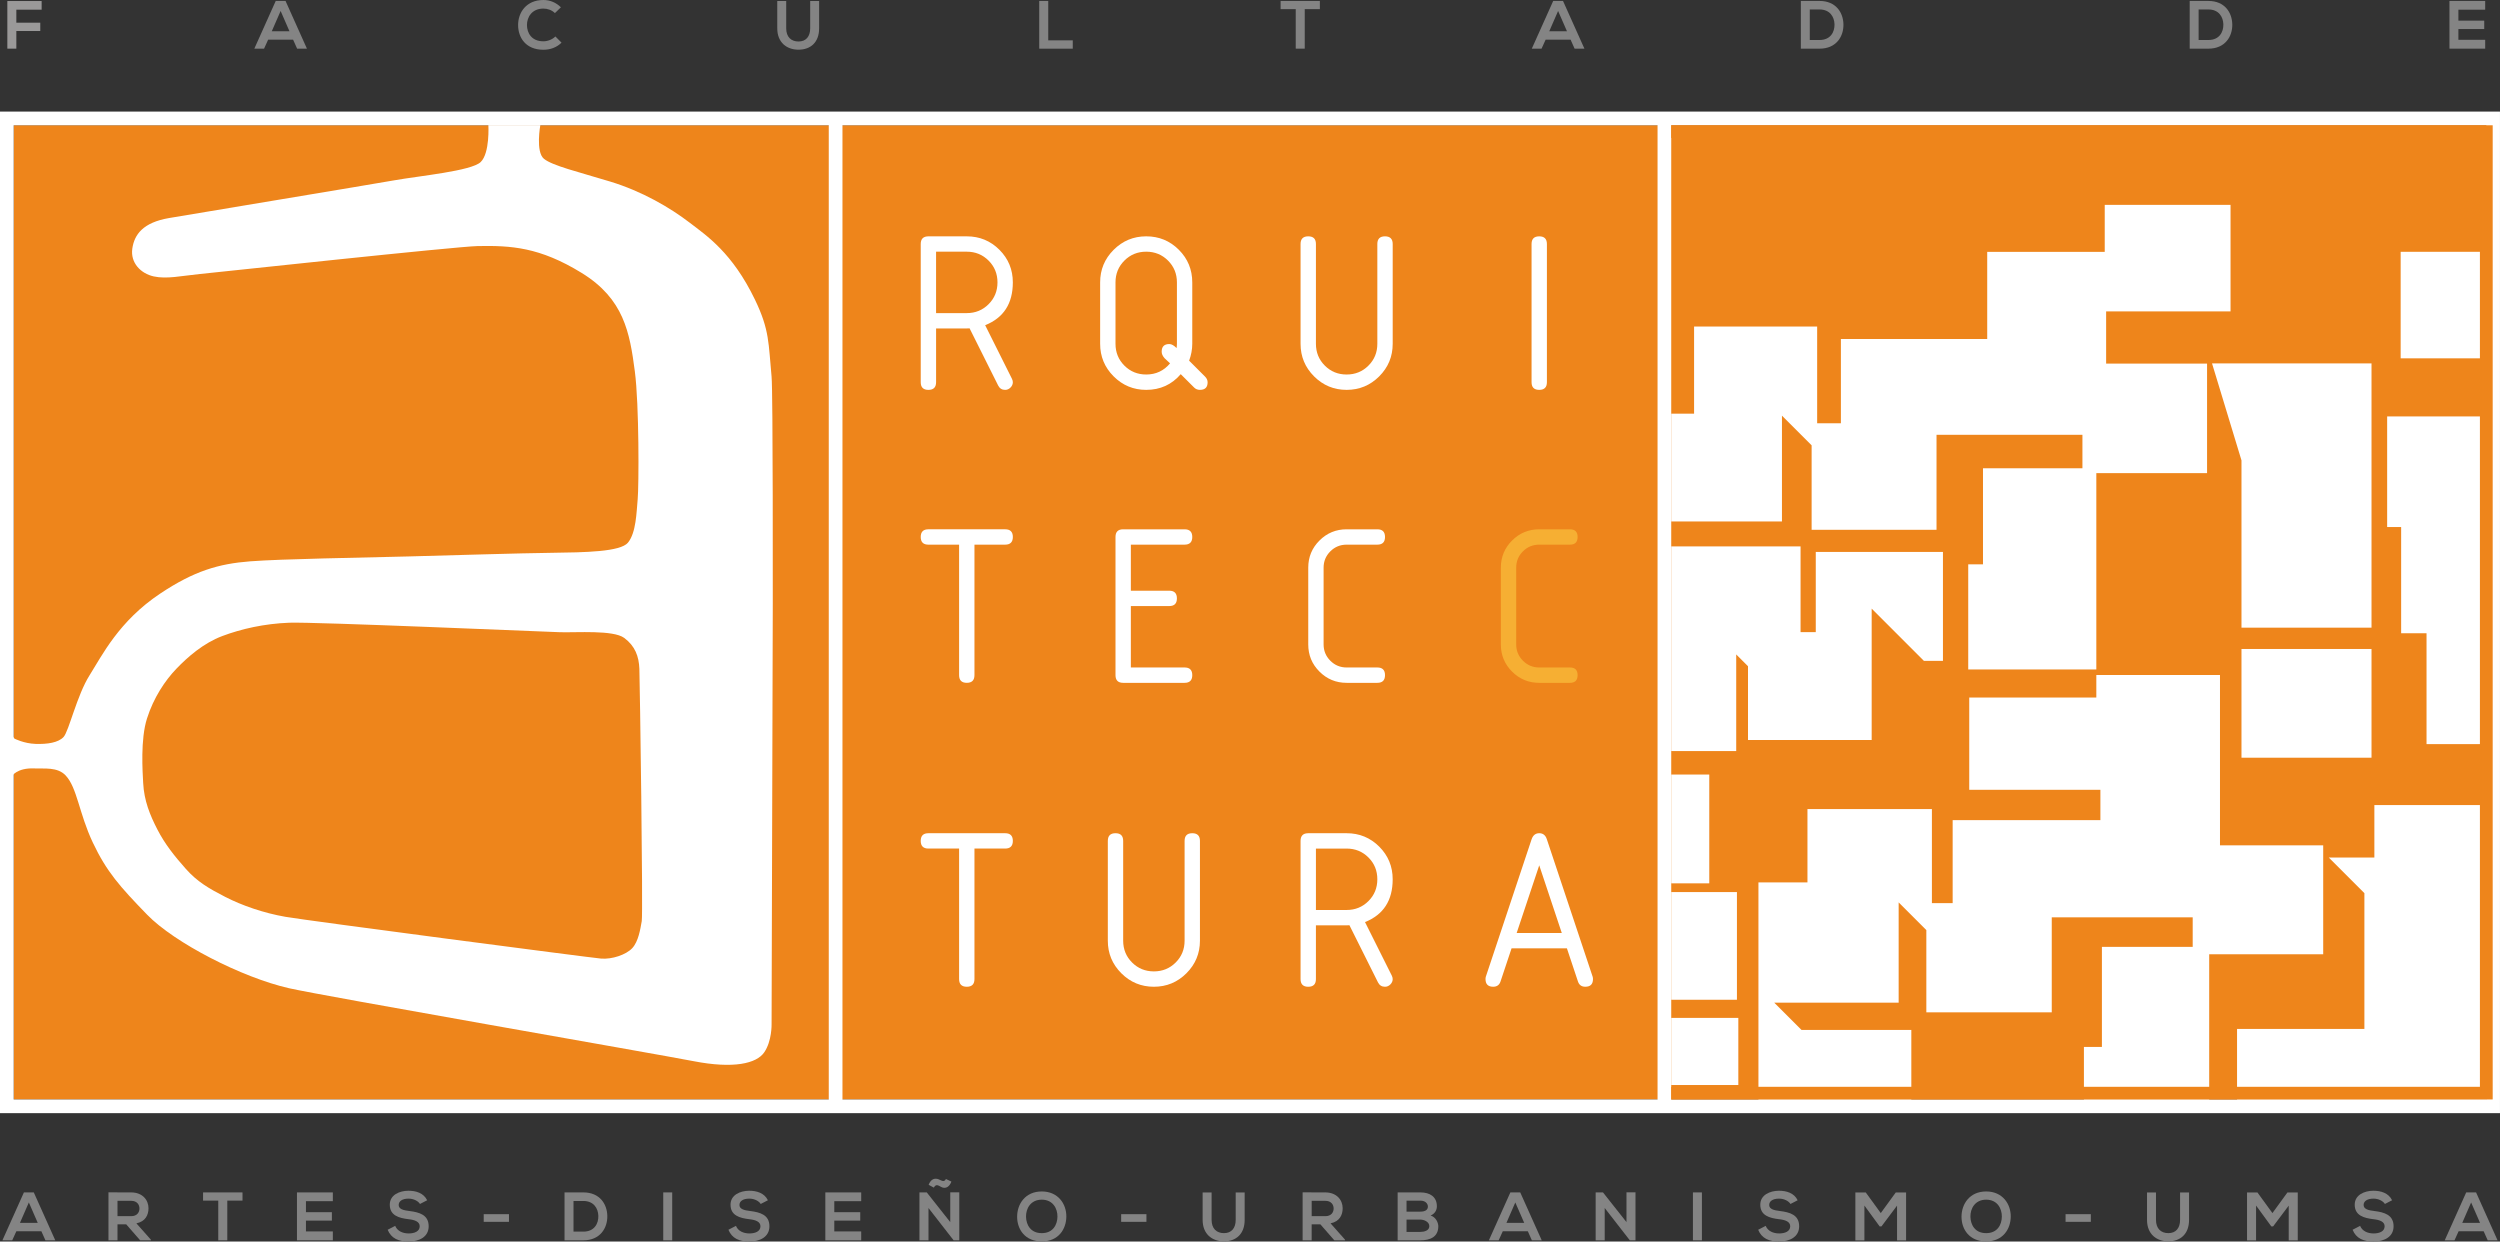 <?xml version="1.0" encoding="utf-8"?>
<!-- Generator: Adobe Illustrator 16.0.0, SVG Export Plug-In . SVG Version: 6.00 Build 0)  -->
<!DOCTYPE svg PUBLIC "-//W3C//DTD SVG 1.1//EN" "http://www.w3.org/Graphics/SVG/1.1/DTD/svg11.dtd">
<svg version="1.1" id="Layer_1" xmlns="http://www.w3.org/2000/svg" xmlns:xlink="http://www.w3.org/1999/xlink" x="0px" y="0px"
	 width="242.211px" height="120.287px" viewBox="0 0 242.211 120.287" enable-background="new 0 0 242.211 120.287"
	 xml:space="preserve">
<rect x="0" y="0" width="242.211" height="120.287" fill="#333333" stroke="none"/>
<rect x="1.326" y="12.137" fill="#EE851B" width="240.177" height="94.383"/>
<g>
	<path fill="#FFFFFF" d="M62.176,89.241c-0.138,0.781-0.323,1.976-0.92,2.619c-0.598,0.644-1.976,1.104-3.033,1.011
		c-1.057-0.092-28.45-3.677-30.563-4.045c-2.114-0.366-4.228-1.103-5.837-1.93c-1.608-0.827-2.711-1.471-3.814-2.711
		c-1.103-1.241-2.023-2.39-2.758-3.815c-0.735-1.425-1.29-2.806-1.379-4.504c-0.058-1.105-0.275-4.228,0.368-6.25
		s1.746-3.677,2.85-4.826c1.102-1.148,2.619-2.48,4.457-3.171c1.839-0.689,4.045-1.194,6.481-1.288
		c2.435-0.09,24.634,0.874,26.242,0.921c1.609,0.046,5.148-0.23,6.205,0.551c1.056,0.782,1.424,1.793,1.47,2.987
		C61.991,65.985,62.313,88.46,62.176,89.241 M74.754,36.496c-0.308-3.226-0.182-4.503-1.612-7.468
		c-2.188-4.538-4.666-6.182-6.301-7.437c-1.918-1.473-4.627-3.059-7.733-4.003c-3.105-0.944-5.581-1.533-6.408-2.202
		c-0.824-0.668-0.352-3.262-0.352-3.262h-5.032c0,0,0.157,2.712-0.748,3.577c-0.903,0.865-5.936,1.337-8.372,1.769
		c-2.438,0.433-19.301,3.224-21.817,3.655c-2.516,0.433-3.364,1.586-3.561,2.962c-0.197,1.375,0.82,2.418,2.078,2.693
		c1.258,0.275,2.644-0.05,4.456-0.232c1.789-0.181,24.895-2.673,26.942-2.709c3.19-0.057,5.975,0.087,10.062,2.604
		c4.089,2.515,4.656,5.763,5.15,9.542c0.423,3.231,0.392,11.125,0.275,12.383c-0.118,1.258-0.145,3.236-0.943,4.206
		c-0.732,0.889-4.167,0.943-7.351,0.983c-3.185,0.039-9.474,0.236-13.955,0.354c-4.482,0.118-12.225,0.236-15.291,0.472
		c-3.066,0.236-5.444,0.941-8.718,3.124c-4.016,2.677-5.631,5.997-6.849,7.922c-1.219,1.926-2.005,5.424-2.516,5.974
		s-1.572,0.708-2.712,0.669c-1.139-0.039-2.044-0.511-2.044-0.511l-0.274-0.354v4.018c0,0,0.493-0.859,2.221-0.777
		c0.945,0.044,2.213-0.162,3.006,0.676c1.124,1.186,1.298,3.672,2.635,6.502c1.337,2.829,2.634,4.284,5.268,6.996
		c2.633,2.714,9.177,6.085,13.75,7.122c3.308,0.751,35.347,6.322,39.198,7.068c3.853,0.748,6.094,0.237,6.84-0.864
		c0.748-1.1,0.708-2.712,0.708-2.712l0.116-40.804C74.87,58.431,74.896,37.985,74.754,36.496"/>
	<path fill="#FFFFFF" d="M90.691,24.385v5.95h2.974c0.834,0,1.538-0.288,2.113-0.862c0.575-0.575,0.863-1.279,0.863-2.113
		s-0.288-1.538-0.863-2.112c-0.575-0.576-1.279-0.863-2.113-0.863H90.691z M95.447,31.507l2.591,5.183
		c0.061,0.121,0.09,0.234,0.09,0.339c0,0.195-0.075,0.368-0.224,0.517c-0.151,0.152-0.324,0.227-0.519,0.227
		c-0.309,0-0.534-0.139-0.676-0.417l-2.772-5.545c-0.068,0.007-0.158,0.011-0.271,0.011h-2.974v5.207
		c0,0.496-0.248,0.744-0.744,0.744c-0.496,0-0.744-0.248-0.744-0.744V23.642c0-0.496,0.248-0.744,0.744-0.744h3.718
		c1.24,0,2.293,0.433,3.162,1.301c0.867,0.868,1.3,1.922,1.3,3.161C98.127,29.411,97.234,30.793,95.447,31.507"/>
	<path fill="#FFFFFF" d="M113.36,35.203c-0.173-0.166-0.35-0.331-0.53-0.496c-0.188-0.211-0.282-0.421-0.282-0.631
		c0-0.496,0.248-0.744,0.744-0.744c0.21,0,0.443,0.132,0.699,0.394c0.022-0.135,0.034-0.275,0.034-0.417v-5.95
		c0-0.833-0.288-1.538-0.863-2.112c-0.575-0.575-1.279-0.862-2.113-0.862c-0.833,0-1.538,0.287-2.113,0.862
		c-0.574,0.574-0.862,1.279-0.862,2.112v5.95c0,0.834,0.288,1.539,0.862,2.114c0.575,0.574,1.28,0.861,2.113,0.861
		C111.988,36.284,112.759,35.924,113.36,35.203 M114.396,36.251c-0.871,1.014-1.987,1.521-3.347,1.521
		c-1.232,0-2.283-0.436-3.155-1.307c-0.872-0.872-1.307-1.923-1.307-3.156v-5.95c0-1.232,0.435-2.282,1.307-3.154
		s1.923-1.308,3.155-1.308c1.24,0,2.294,0.434,3.162,1.302c0.867,0.868,1.301,1.921,1.301,3.16v5.95
		c0,0.541-0.101,1.086-0.304,1.635l1.543,1.543c0.165,0.166,0.248,0.349,0.248,0.553c0,0.488-0.248,0.732-0.743,0.732
		c-0.226,0-0.414-0.075-0.564-0.226L114.396,36.251z"/>
	<path fill="#FFFFFF" d="M134.931,23.641v9.669c0,1.232-0.437,2.283-1.307,3.155c-0.872,0.87-1.924,1.307-3.156,1.307
		c-1.231,0-2.283-0.437-3.154-1.307c-0.872-0.872-1.31-1.923-1.31-3.155v-9.669c0-0.496,0.25-0.744,0.745-0.744
		c0.496,0,0.744,0.248,0.744,0.744v9.669c0,0.833,0.287,1.538,0.862,2.112c0.574,0.575,1.277,0.862,2.112,0.862
		c0.834,0,1.538-0.287,2.112-0.862c0.576-0.574,0.863-1.279,0.863-2.112v-9.669c0-0.496,0.248-0.744,0.743-0.744
		S134.931,23.146,134.931,23.641"/>
	<path fill="#FFFFFF" d="M149.128,37.772c-0.496,0-0.744-0.248-0.744-0.744V23.642c0-0.496,0.248-0.744,0.744-0.744
		c0.495,0,0.743,0.248,0.743,0.744v13.387C149.871,37.524,149.623,37.772,149.128,37.772"/>
	<path fill="#FFFFFF" d="M89.204,52.024c0-0.496,0.248-0.744,0.744-0.744h7.437c0.495,0,0.744,0.248,0.744,0.744
		s-0.249,0.744-0.744,0.744H94.41v12.643c0,0.496-0.248,0.744-0.744,0.744s-0.744-0.248-0.744-0.744V52.769h-2.974
		C89.452,52.769,89.204,52.521,89.204,52.024"/>
	<path fill="#FFFFFF" d="M108.074,65.412V52.025c0-0.496,0.248-0.744,0.744-0.744h5.95c0.496,0,0.744,0.248,0.744,0.744
		c0,0.495-0.248,0.743-0.744,0.743h-5.206v4.463h3.719c0.496,0,0.743,0.248,0.743,0.744c0,0.495-0.247,0.743-0.743,0.743h-3.719
		v5.95h5.206c0.496,0,0.744,0.248,0.744,0.744s-0.248,0.744-0.744,0.744h-5.95C108.322,66.156,108.074,65.908,108.074,65.412"/>
	<path fill="#FFFFFF" d="M133.442,51.281c0.496,0,0.744,0.248,0.744,0.744s-0.248,0.743-0.744,0.743h-2.975
		c-0.624,0-1.151,0.219-1.584,0.655c-0.433,0.435-0.647,0.961-0.647,1.577v7.437c0,0.616,0.219,1.143,0.653,1.577
		c0.435,0.438,0.961,0.654,1.578,0.654h2.975c0.496,0,0.744,0.248,0.744,0.744s-0.248,0.744-0.744,0.744h-2.975
		c-1.029,0-1.907-0.363-2.631-1.088c-0.727-0.726-1.087-1.602-1.087-2.632V55c0-1.03,0.36-1.907,1.087-2.631
		c0.724-0.725,1.602-1.088,2.631-1.088H133.442z"/>
	<path fill="#F6AF33" d="M152.103,51.281c0.496,0,0.743,0.248,0.743,0.744s-0.247,0.743-0.743,0.743h-2.976
		c-0.622,0-1.15,0.219-1.583,0.655c-0.433,0.435-0.647,0.961-0.647,1.577v7.437c0,0.616,0.218,1.143,0.654,1.577
		c0.436,0.438,0.961,0.654,1.576,0.654h2.976c0.496,0,0.743,0.248,0.743,0.744s-0.247,0.744-0.743,0.744h-2.976
		c-1.028,0-1.904-0.363-2.631-1.088c-0.724-0.726-1.087-1.602-1.087-2.632V55c0-1.03,0.363-1.907,1.087-2.631
		c0.727-0.725,1.603-1.088,2.631-1.088H152.103z"/>
	<path fill="#FFFFFF" d="M89.204,81.47c0-0.496,0.248-0.744,0.744-0.744h7.437c0.495,0,0.744,0.248,0.744,0.744
		c0,0.495-0.249,0.743-0.744,0.743H94.41v12.644c0,0.496-0.248,0.744-0.744,0.744s-0.744-0.248-0.744-0.744V82.213h-2.974
		C89.452,82.213,89.204,81.965,89.204,81.47"/>
	<path fill="#FFFFFF" d="M116.256,81.47v9.668c0,1.232-0.437,2.283-1.307,3.155c-0.872,0.871-1.924,1.308-3.156,1.308
		c-1.232,0-2.283-0.437-3.155-1.308c-0.872-0.872-1.307-1.923-1.307-3.155V81.47c0-0.496,0.248-0.744,0.743-0.744
		c0.496,0,0.744,0.248,0.744,0.744v9.668c0,0.834,0.288,1.539,0.862,2.112c0.575,0.575,1.279,0.863,2.113,0.863
		s1.538-0.288,2.113-0.863c0.575-0.573,0.863-1.278,0.863-2.112V81.47c0-0.496,0.247-0.744,0.743-0.744
		S116.256,80.974,116.256,81.47"/>
	<path fill="#FFFFFF" d="M127.493,82.213v5.95h2.975c0.833,0,1.538-0.287,2.113-0.862s0.861-1.278,0.861-2.113
		c0-0.834-0.286-1.538-0.861-2.111c-0.575-0.576-1.28-0.863-2.113-0.863H127.493z M132.248,89.335l2.593,5.183
		c0.059,0.121,0.089,0.234,0.089,0.339c0,0.195-0.075,0.368-0.225,0.519c-0.15,0.15-0.323,0.226-0.52,0.226
		c-0.307,0-0.533-0.139-0.676-0.417l-2.771-5.545c-0.068,0.008-0.157,0.012-0.271,0.012h-2.975v5.206
		c0,0.496-0.249,0.744-0.743,0.744c-0.496,0-0.745-0.248-0.745-0.744V81.47c0-0.496,0.249-0.744,0.745-0.744h3.718
		c1.239,0,2.293,0.435,3.161,1.301c0.867,0.868,1.301,1.923,1.301,3.161C134.93,87.239,134.036,88.621,132.248,89.335"/>
	<path fill="#FFFFFF" d="M149.128,83.836l-2.187,6.558h4.372L149.128,83.836z M154.335,94.856c0,0.496-0.249,0.744-0.745,0.744
		c-0.36,0-0.598-0.17-0.71-0.508l-1.07-3.211h-5.364l-1.069,3.211c-0.113,0.338-0.351,0.508-0.711,0.508
		c-0.495,0-0.743-0.248-0.743-0.744c0-0.091,0.011-0.169,0.033-0.236l4.429-13.297c0.136-0.398,0.384-0.598,0.744-0.598
		c0.359,0,0.604,0.191,0.732,0.574l4.439,13.32C154.322,94.688,154.335,94.766,154.335,94.856"/>
	<path fill="#FFFFFF" d="M1.326,12.137h78.968v94.383H1.326V12.137z M81.622,12.137h78.969v94.383H81.622V12.137z M161.916,12.137
		h78.969v94.383h-78.969V12.137z M161.916,10.811h-1.325H81.622h-1.326H0v97.036h80.295h1.326h78.969h1.325h80.294V10.811H161.916z"
		/>
	<polygon fill="#FFFFFF" points="229.763,60.811 229.763,35.207 214.311,35.207 217.165,44.605 217.165,60.811 	"/>
	<rect x="232.586" y="24.396" fill="#FFFFFF" width="8.313" height="10.321"/>
	<rect x="217.165" y="62.876" fill="#FFFFFF" width="12.598" height="10.534"/>
	<polygon fill="#FFFFFF" points="231.278,51.061 232.634,51.061 232.634,61.352 235.093,61.352 235.093,72.093 240.899,72.093 
		240.899,40.345 231.278,40.345 	"/>
	<polygon fill="#FFFFFF" points="225.082,81.897 215.082,81.897 215.082,65.396 203.101,65.396 203.101,67.577 190.789,67.577 
		190.789,76.518 203.496,76.518 203.496,79.46 189.182,79.46 189.182,87.5 187.172,87.5 187.172,78.389 175.114,78.389 
		175.114,85.489 170.365,85.489 170.365,106.552 185.178,106.552 185.178,99.787 174.541,99.787 171.899,97.145 183.95,97.145 
		183.95,87.429 186.632,90.111 186.632,98.081 198.783,98.081 198.783,88.876 212.438,88.876 212.438,91.737 203.642,91.737 
		203.642,101.433 201.899,101.433 201.899,106.552 214.037,106.552 214.037,92.456 225.082,92.456 	"/>
	<polygon fill="#FFFFFF" points="230.039,83.081 225.622,83.081 229.073,86.532 229.073,99.689 216.735,99.689 216.735,106.552 
		240.898,106.552 240.898,77.996 230.039,77.996 	"/>
	<rect x="161.914" y="75.041" fill="#FFFFFF" width="3.688" height="10.541"/>
	<rect x="161.914" y="86.428" fill="#FFFFFF" width="6.368" height="10.432"/>
	<rect x="161.914" y="98.618" fill="#FFFFFF" width="6.503" height="6.503"/>
	<polygon fill="#FFFFFF" points="172.644,40.271 175.518,43.145 175.518,51.329 187.619,51.329 187.619,42.127 201.755,42.127 
		201.755,45.367 192.121,45.367 192.121,54.676 190.691,54.676 190.691,64.86 203.101,64.86 203.101,45.837 213.83,45.837 
		213.83,35.229 204.051,35.229 204.051,30.167 216.105,30.167 216.105,19.848 203.916,19.848 203.916,24.405 192.53,24.405 
		192.53,32.841 178.354,32.841 178.354,41.005 176.054,41.005 176.054,31.637 164.13,31.637 164.13,40.076 161.914,40.076 
		161.914,50.525 172.644,50.525 	"/>
	<polygon fill="#FFFFFF" points="181.336,71.692 181.336,58.966 186.394,64.025 188.242,64.025 188.242,53.473 175.92,53.473 
		175.92,61.241 174.446,61.241 174.446,52.937 161.914,52.937 161.914,72.765 168.212,72.765 168.212,63.405 169.354,64.55 
		169.354,71.692 	"/>
	<polygon fill="#9A9999" points="0.712,4.714 0.712,0.099 4.034,0.099 4.034,0.938 1.583,0.938 1.583,2.198 3.902,2.198 
		3.902,3.004 1.583,3.004 1.583,4.714 	"/>
	<path fill="#848484" d="M27.188,1.062L26.33,3.031h1.717L27.188,1.062z M28.396,3.843h-2.417l-0.396,0.872H24.64l2.073-4.623h0.951
		l2.073,4.623h-0.951L28.396,3.843z"/>
	<path fill="#848484" d="M54.403,4.133c-0.475,0.469-1.09,0.687-1.756,0.687c-1.717,0-2.444-1.182-2.45-2.384
		C50.19,1.228,50.977,0,52.647,0c0.627,0,1.222,0.238,1.697,0.707l-0.581,0.561c-0.304-0.297-0.714-0.436-1.116-0.436
		c-1.116,0-1.598,0.832-1.592,1.605c0.007,0.766,0.449,1.565,1.592,1.565c0.402,0,0.858-0.165,1.162-0.469L54.403,4.133z"/>
	<path fill="#848484" d="M79.36,0.099v2.648c0,1.367-0.838,2.067-2.001,2.067c-1.109,0-2.054-0.673-2.054-2.067V0.099h0.866v2.648
		c0,0.832,0.475,1.274,1.195,1.274c0.72,0,1.129-0.482,1.129-1.274V0.099H79.36z"/>
	<polygon fill="#848484" points="101.558,0.092 101.558,3.909 103.935,3.909 103.935,4.715 100.686,4.715 100.686,0.092 	"/>
	<polygon fill="#848484" points="125.537,0.884 124.071,0.884 124.071,0.092 127.875,0.092 127.875,0.884 126.408,0.884 
		126.408,4.714 125.537,4.714 	"/>
	<path fill="#848484" d="M150.956,1.062l-0.858,1.969h1.717L150.956,1.062z M152.165,3.843h-2.417l-0.396,0.872h-0.945l2.074-4.623
		h0.951l2.073,4.623h-0.951L152.165,3.843z"/>
	<path fill="#848484" d="M175.339,3.875h0.95c1.051,0,1.467-0.766,1.447-1.519c-0.021-0.72-0.442-1.439-1.447-1.439h-0.95V3.875z
		 M178.601,2.364c0.021,1.169-0.692,2.351-2.312,2.351h-1.815V0.092h1.815C177.875,0.092,178.581,1.222,178.601,2.364"/>
	<path fill="#848484" d="M213.012,3.875h0.95c1.051,0,1.467-0.766,1.447-1.519c-0.021-0.72-0.442-1.439-1.447-1.439h-0.95V3.875z
		 M216.274,2.364c0.02,1.169-0.693,2.351-2.313,2.351h-1.814V0.092h1.814C215.548,0.092,216.254,1.222,216.274,2.364"/>
	<polygon fill="#848484" points="240.775,4.714 237.315,4.714 237.315,0.091 240.775,0.091 240.775,0.938 238.181,0.938 238.181,2 
		240.683,2 240.683,2.813 238.181,2.813 238.181,3.856 240.775,3.856 	"/>
	<path fill="#848484" d="M2.795,116.5l-0.862,1.978h1.725L2.795,116.5z M4.009,119.292H1.583l-0.398,0.875H0.235l2.083-4.642h0.955
		l2.082,4.642H4.4L4.009,119.292z"/>
	<path fill="#848484" d="M11.384,116.341v1.486h1.333c0.557,0,0.795-0.371,0.795-0.743c0-0.371-0.245-0.743-0.795-0.743H11.384z
		 M14.62,120.168h-1.041l-1.353-1.552h-0.842v1.552h-0.876v-4.649c0.737,0,1.472,0.007,2.209,0.007
		c1.094,0.008,1.671,0.736,1.671,1.538c0,0.638-0.292,1.28-1.174,1.459l1.406,1.585V120.168z"/>
	<polygon fill="#848484" points="21.146,116.321 19.674,116.321 19.674,115.526 23.494,115.526 23.494,116.321 22.021,116.321 
		22.021,120.168 21.146,120.168 	"/>
	<polygon fill="#848484" points="32.247,120.168 28.772,120.168 28.772,115.525 32.247,115.525 32.247,116.375 29.641,116.375 
		29.641,117.442 32.154,117.442 32.154,118.258 29.641,118.258 29.641,119.306 32.247,119.306 	"/>
	<path fill="#848484" d="M40.689,116.646c-0.16-0.266-0.597-0.518-1.101-0.518c-0.65,0-0.962,0.272-0.962,0.617
		c0,0.404,0.478,0.518,1.035,0.583c0.968,0.12,1.87,0.372,1.87,1.479c0,1.034-0.915,1.479-1.95,1.479
		c-0.948,0-1.677-0.291-2.023-1.141l0.73-0.378c0.206,0.511,0.743,0.735,1.306,0.735c0.551,0,1.068-0.191,1.068-0.695
		c0-0.438-0.457-0.617-1.074-0.684c-0.949-0.112-1.824-0.364-1.824-1.406c0-0.954,0.942-1.346,1.797-1.353
		c0.723,0,1.473,0.205,1.824,0.922L40.689,116.646z"/>
	<rect x="46.864" y="117.634" fill="#848484" width="2.448" height="0.743"/>
	<path fill="#848484" d="M55.564,119.326h0.955c1.054,0,1.472-0.77,1.452-1.526c-0.02-0.723-0.444-1.445-1.452-1.445h-0.955V119.326
		z M58.84,117.807c0.02,1.174-0.696,2.361-2.321,2.361h-1.824v-4.643h1.824C58.11,115.525,58.82,116.66,58.84,117.807"/>
	<rect x="64.258" y="115.525" fill="#848484" width="0.869" height="4.642"/>
	<path fill="#848484" d="M73.702,116.646c-0.159-0.266-0.597-0.518-1.101-0.518c-0.65,0-0.961,0.272-0.961,0.617
		c0,0.404,0.477,0.518,1.034,0.583c0.968,0.12,1.87,0.372,1.87,1.479c0,1.034-0.915,1.479-1.95,1.479
		c-0.948,0-1.677-0.291-2.022-1.141l0.73-0.378c0.205,0.511,0.742,0.735,1.305,0.735c0.551,0,1.069-0.191,1.069-0.695
		c0-0.438-0.458-0.617-1.075-0.684c-0.948-0.112-1.824-0.364-1.824-1.406c0-0.954,0.942-1.346,1.798-1.353
		c0.722,0,1.472,0.205,1.823,0.922L73.702,116.646z"/>
	<polygon fill="#848484" points="83.437,120.168 79.962,120.168 79.962,115.525 83.437,115.525 83.437,116.375 80.831,116.375 
		80.831,117.442 83.344,117.442 83.344,118.258 80.831,118.258 80.831,119.306 83.437,119.306 	"/>
	<path fill="#848484" d="M89.97,114.789c0.158-0.392,0.417-0.67,0.855-0.57c0.311,0.073,0.617,0.418,0.822,0.007l0.53,0.252
		c-0.192,0.512-0.523,0.663-0.835,0.583c-0.325-0.092-0.61-0.483-0.869,0L89.97,114.789z M92.065,115.519h0.875v4.649h-0.544v0.006
		l-2.44-3.136v3.13H89.08v-4.642h0.71l2.275,2.878V115.519z"/>
	<path fill="#848484" d="M99.406,117.894c0.02,0.762,0.432,1.578,1.525,1.578c1.094,0,1.506-0.822,1.519-1.585
		c0.013-0.783-0.425-1.658-1.519-1.658C99.838,116.229,99.386,117.11,99.406,117.894 M103.312,117.873
		c-0.013,1.2-0.749,2.4-2.381,2.4c-1.631,0-2.387-1.173-2.387-2.393c0-1.222,0.783-2.447,2.387-2.447
		C102.53,115.434,103.325,116.659,103.312,117.873"/>
	<rect x="108.624" y="117.634" fill="#848484" width="2.447" height="0.743"/>
	<path fill="#848484" d="M120.588,115.532v2.66c0,1.372-0.843,2.075-2.01,2.075c-1.114,0-2.062-0.677-2.062-2.075v-2.66h0.869v2.66
		c0,0.835,0.477,1.28,1.2,1.28s1.134-0.485,1.134-1.28v-2.66H120.588z"/>
	<path fill="#848484" d="M127.081,116.341v1.486h1.333c0.557,0,0.795-0.371,0.795-0.743c0-0.371-0.245-0.743-0.795-0.743H127.081z
		 M130.316,120.168h-1.04l-1.354-1.552h-0.842v1.552h-0.876v-4.649c0.736,0,1.472,0.007,2.209,0.007
		c1.094,0.008,1.671,0.736,1.671,1.538c0,0.638-0.292,1.28-1.174,1.459l1.405,1.585V120.168z"/>
	<path fill="#848484" d="M136.271,119.352h1.34c0.358,0,0.869-0.119,0.869-0.557c0-0.418-0.511-0.636-0.869-0.636h-1.34V119.352z
		 M136.271,117.389h1.34c0.55,0,0.73-0.231,0.73-0.497c0-0.212-0.173-0.569-0.73-0.569h-1.34V117.389z M139.21,116.872
		c0,0.357-0.173,0.703-0.604,0.895c0.545,0.166,0.744,0.743,0.744,1.035c0,1.035-0.777,1.366-1.738,1.366h-2.202v-4.643h2.202
		C138.526,115.525,139.21,115.937,139.21,116.872"/>
	<path fill="#848484" d="M146.809,116.5l-0.86,1.978h1.724L146.809,116.5z M148.023,119.292h-2.428l-0.397,0.875h-0.949l2.083-4.642
		h0.955l2.082,4.642h-0.955L148.023,119.292z"/>
	<polygon fill="#848484" points="157.58,115.519 158.455,115.519 158.455,120.168 157.91,120.168 157.91,120.174 155.471,117.038 
		155.471,120.168 154.595,120.168 154.595,115.526 155.305,115.526 157.58,118.404 	"/>
	<rect x="164.019" y="115.525" fill="#848484" width="0.869" height="4.642"/>
	<path fill="#848484" d="M173.469,116.646c-0.159-0.266-0.597-0.518-1.101-0.518c-0.65,0-0.961,0.272-0.961,0.617
		c0,0.404,0.478,0.518,1.033,0.583c0.969,0.12,1.87,0.372,1.87,1.479c0,1.034-0.915,1.479-1.949,1.479
		c-0.948,0-1.678-0.291-2.022-1.141l0.73-0.378c0.204,0.511,0.741,0.735,1.306,0.735c0.55,0,1.068-0.191,1.068-0.695
		c0-0.438-0.458-0.617-1.075-0.684c-0.948-0.112-1.824-0.364-1.824-1.406c0-0.954,0.943-1.346,1.798-1.353
		c0.722,0,1.472,0.205,1.823,0.922L173.469,116.646z"/>
	<polygon fill="#848484" points="183.795,116.806 182.283,118.821 182.109,118.821 180.632,116.799 180.632,120.175 
		179.756,120.175 179.756,115.532 180.765,115.532 182.217,117.528 183.669,115.532 184.67,115.532 184.67,120.175 183.795,120.175 
			"/>
	<path fill="#848484" d="M190.903,117.894c0.021,0.762,0.432,1.578,1.525,1.578c1.095,0,1.506-0.822,1.519-1.585
		c0.014-0.783-0.424-1.658-1.519-1.658C191.335,116.229,190.884,117.11,190.903,117.894 M194.81,117.873
		c-0.013,1.2-0.75,2.4-2.381,2.4s-2.389-1.173-2.389-2.393c0-1.222,0.784-2.447,2.389-2.447
		C194.027,115.434,194.822,116.659,194.81,117.873"/>
	<rect x="200.121" y="117.634" fill="#848484" width="2.447" height="0.743"/>
	<path fill="#848484" d="M212.085,115.532v2.66c0,1.372-0.842,2.075-2.009,2.075c-1.115,0-2.063-0.677-2.063-2.075v-2.66h0.868v2.66
		c0,0.835,0.479,1.28,1.2,1.28c0.724,0,1.134-0.485,1.134-1.28v-2.66H212.085z"/>
	<polygon fill="#848484" points="221.741,116.806 220.229,118.821 220.056,118.821 218.578,116.799 218.578,120.175 
		217.702,120.175 217.702,115.532 218.711,115.532 220.163,117.528 221.615,115.532 222.616,115.532 222.616,120.175 
		221.741,120.175 	"/>
	<path fill="#848484" d="M231.059,116.646c-0.159-0.266-0.597-0.518-1.101-0.518c-0.65,0-0.961,0.272-0.961,0.617
		c0,0.404,0.477,0.518,1.033,0.583c0.969,0.12,1.87,0.372,1.87,1.479c0,1.034-0.915,1.479-1.949,1.479
		c-0.948,0-1.678-0.291-2.022-1.141l0.729-0.378c0.206,0.511,0.743,0.735,1.307,0.735c0.551,0,1.068-0.191,1.068-0.695
		c0-0.438-0.458-0.617-1.074-0.684c-0.948-0.112-1.824-0.364-1.824-1.406c0-0.954,0.942-1.346,1.797-1.353
		c0.723,0,1.473,0.205,1.824,0.922L231.059,116.646z"/>
	<path fill="#848484" d="M239.414,116.5l-0.861,1.978h1.725L239.414,116.5z M240.628,119.292H238.2l-0.397,0.875h-0.947l2.081-4.642
		h0.955l2.082,4.642h-0.955L240.628,119.292z"/>
	<polygon fill="#EE851B" points="241.503,106.52 161.916,106.52 161.916,105.294 240.265,105.294 240.265,13.363 161.916,13.363 
		161.916,12.137 241.503,12.137 	"/>
</g>
</svg>
